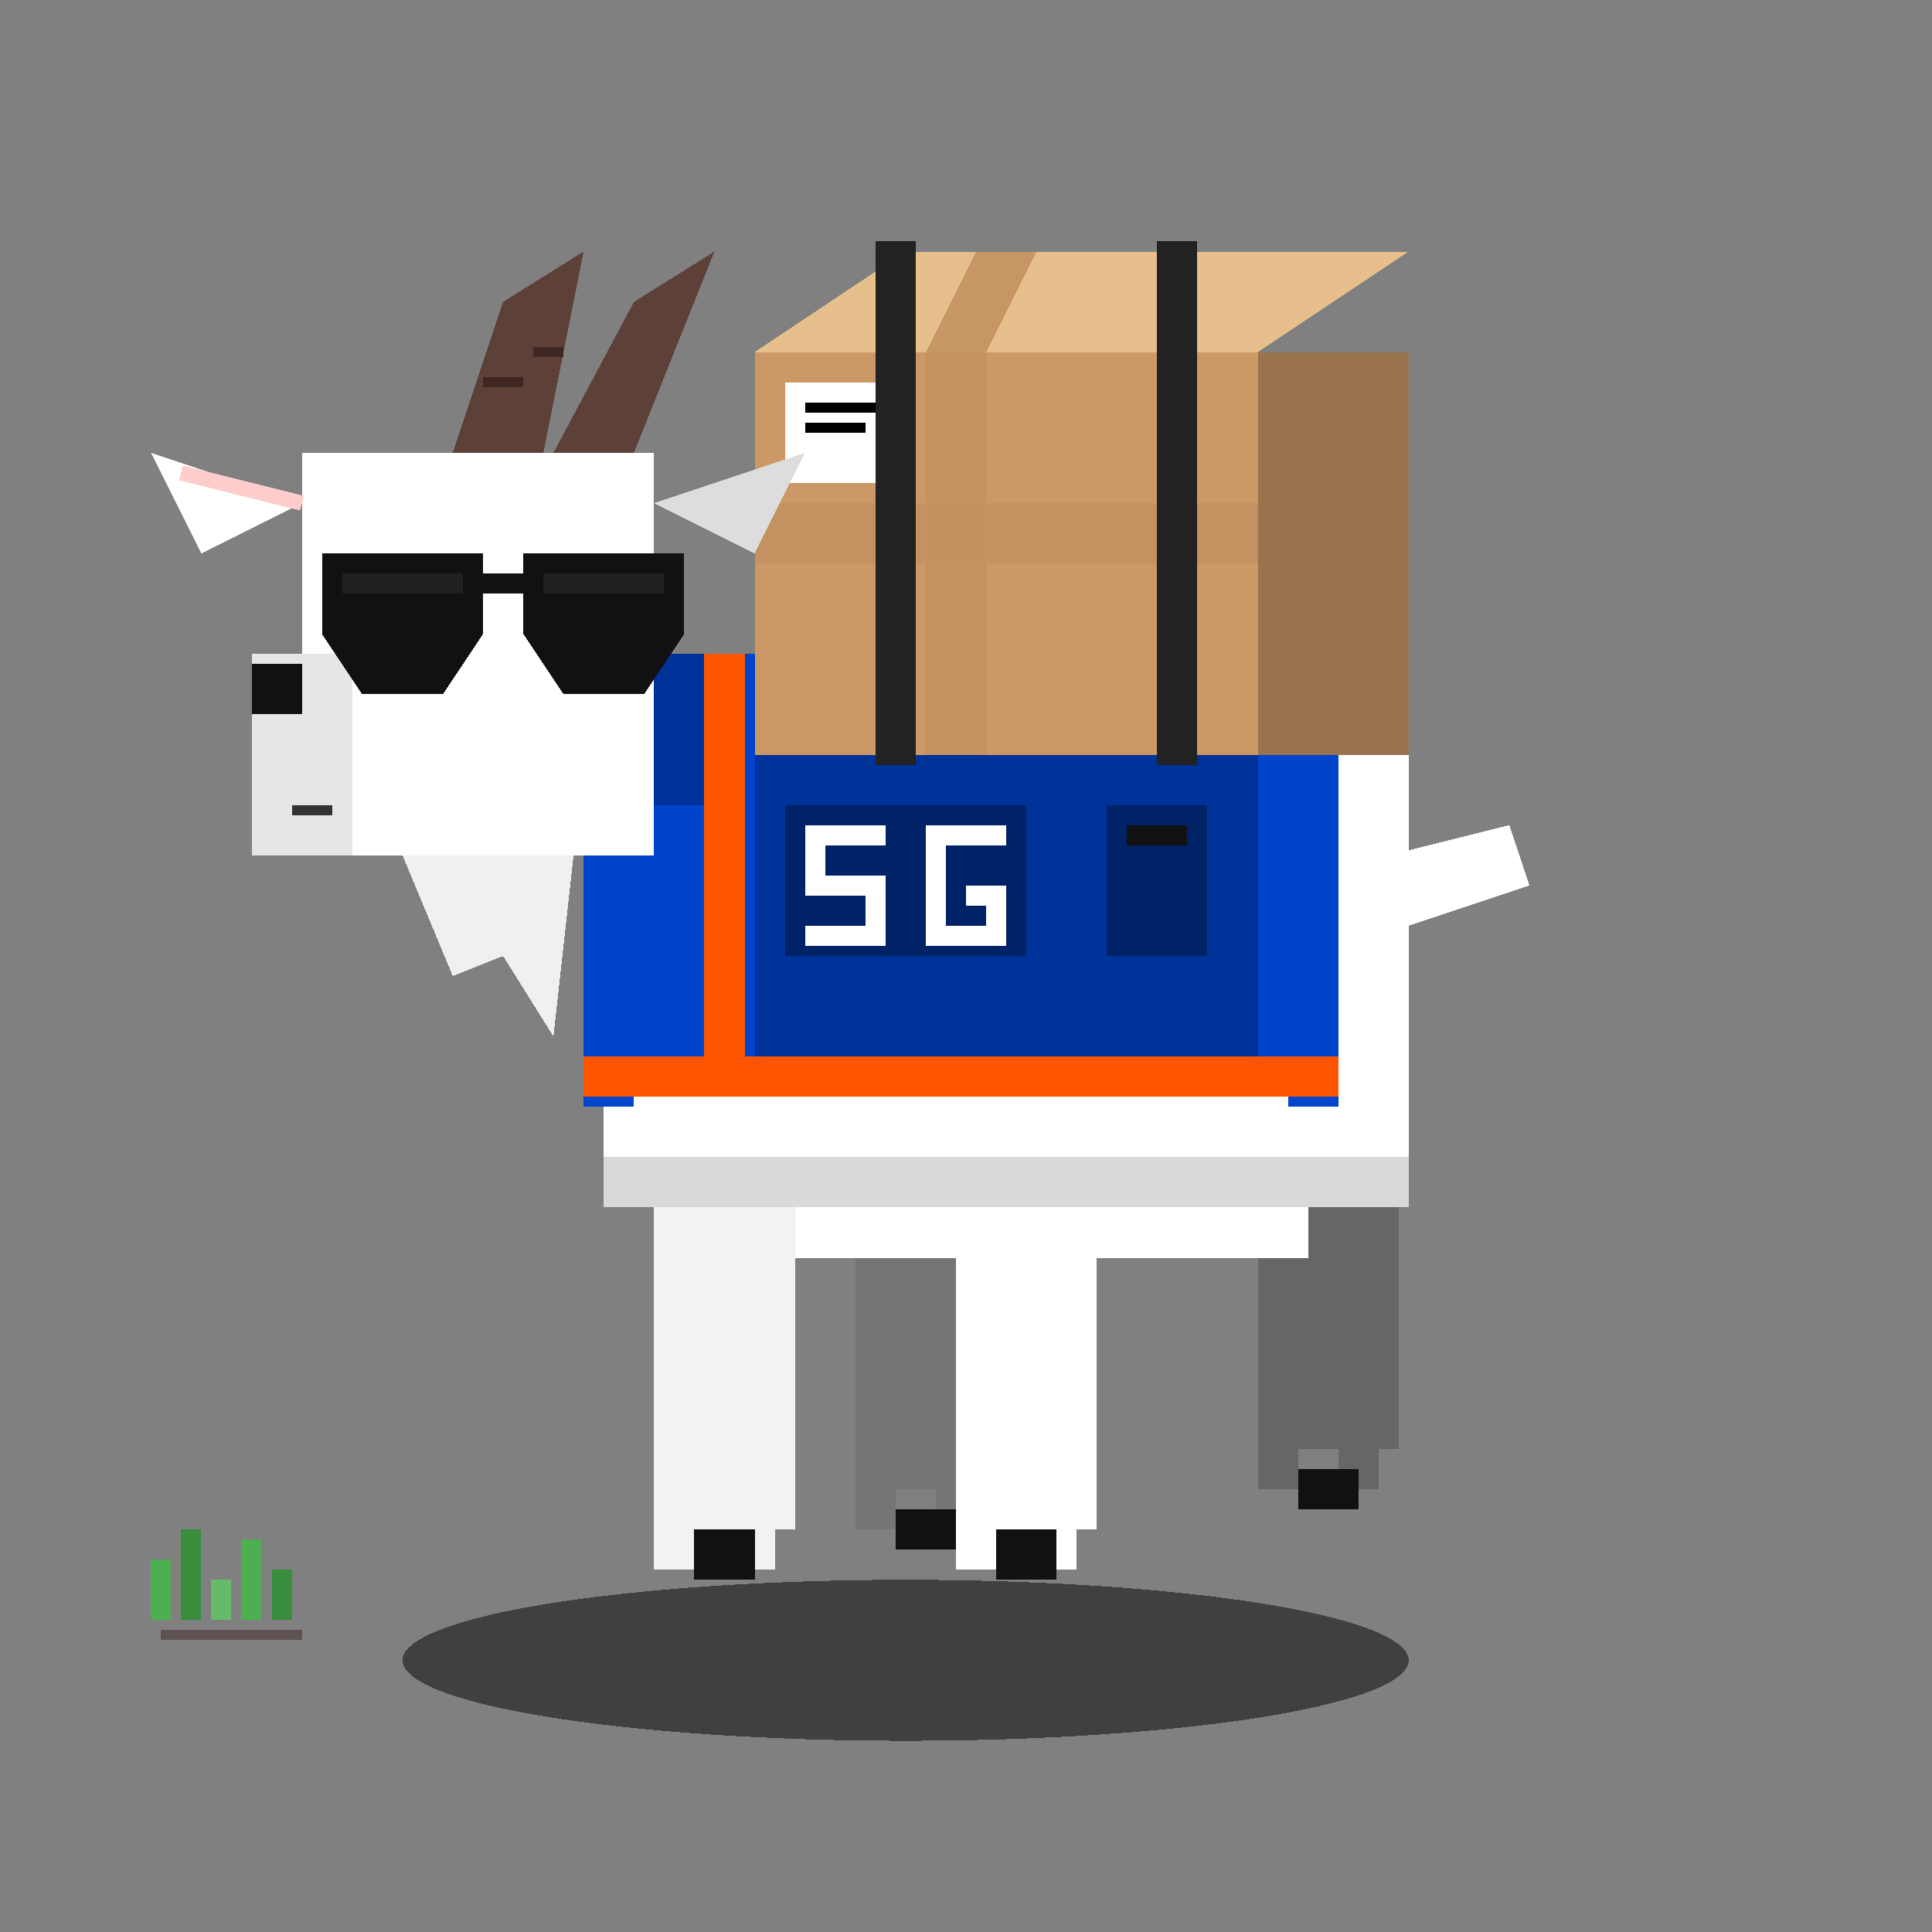 <svg viewBox="0 0 192 192" xmlns="http://www.w3.org/2000/svg" shape-rendering="crispEdges">

  <rect x="0" y="0" width="192" height="192" fill="#808080" stroke="none"/>

  <ellipse cx="90" cy="165" rx="50" ry="8" fill="#000" opacity="0.5" />

  <g transform="translate(0, 155)">
    <rect x="15" y="0" width="2" height="6" fill="#4caf50"/>
    <rect x="18" y="-3" width="2" height="9" fill="#388e3c"/>
    <rect x="21" y="2" width="2" height="4" fill="#66bb6a"/>
    <rect x="24" y="-2" width="2" height="8" fill="#4caf50"/>
    <rect x="27" y="1" width="2" height="5" fill="#388e3c"/>
    <rect x="16" y="7" width="14" height="1" fill="#3e2723" opacity="0.5"/>
  </g>

  <g>
    <g transform="translate(85, 120)">
      <path d="M0 0 h14 v28 h-2 v4 h-4 v-4 h-4 v4 h-4 v-4 Z" fill="#757575"/>
      <rect x="4" y="30" width="6" height="4" fill="#111"/>
    </g>
    <g transform="translate(125, 118)">
      <path d="M0 0 h14 v26 h-2 v4 h-4 v-4 h-4 v4 h-4 v-4 Z" fill="#666"/>
      <rect x="4" y="28" width="6" height="4" fill="#111"/>
    </g>

    <g>
      <path d="M138 85 L150 82 L152 88 L140 92 Z" fill="#fff"/>
      <path d="M138 85 L140 92 L138 92 Z" fill="#ccc"/>
    </g>

    <path d="M60 70 h80 v50 h-10 v5 h-60 v-5 h-10 Z" fill="#fff"/>
    <path d="M60 115 h80 v5 h-80 Z" fill="#d9d9d9"/>

    <g id="vest">
      <path d="M58 65 h75 v45 h-5 v-5 h-65 v5 h-5 Z" fill="#0044cc"/>
      <rect x="58" y="65" width="12" height="15" fill="#003399"/>
      <rect x="75" y="75" width="50" height="30" fill="#003399"/>
      <rect x="58" y="105" width="75" height="4" fill="#ff5500"/>
      <rect x="70" y="65" width="4" height="44" fill="#ff5500"/>
      <rect x="110" y="80" width="10" height="15" fill="#002266"/>
      <rect x="112" y="82" width="6" height="2" fill="#111"/>
    </g>

    <g transform="translate(80, 82)">
      <rect x="-2" y="-2" width="24" height="15" fill="#002266"/>
      <g fill="#FFF">
        <rect x="0" y="0" width="8" height="2"/>
        <rect x="0" y="0" width="2" height="6"/>
        <rect x="0" y="5" width="8" height="2"/>
        <rect x="6" y="5" width="2" height="6"/>
        <rect x="0" y="10" width="8" height="2"/>
      </g>
      <g transform="translate(12, 0)" fill="#FFF">
        <rect x="0" y="0" width="8" height="2"/>
        <rect x="0" y="0" width="2" height="12"/>
        <rect x="0" y="10" width="8" height="2"/>
        <rect x="6" y="6" width="2" height="6"/>
        <rect x="4" y="6" width="4" height="2"/>
      </g>
    </g>

    <g transform="translate(65, 120)">
      <path d="M0 0 h14 v32 h-2 v4 h-4 v-4 h-4 v4 h-4 v-4 Z" fill="#f2f2f2"/>
      <rect x="4" y="32" width="6" height="5" fill="#111"/>
    </g>
    <g transform="translate(95, 120)">
      <path d="M0 0 h14 v32 h-2 v4 h-4 v-4 h-4 v4 h-4 v-4 Z" fill="#fff"/>
      <rect x="4" y="32" width="6" height="5" fill="#111"/>
    </g>

    <g transform="translate(75, 25)">
      <rect x="0" y="10" width="50" height="40" fill="#cc9966"/>
      <rect x="50" y="10" width="15" height="40" fill="#99734d"/>
      <polygon points="0,10 50,10 65,0 15,0" fill="#e6bf8c"/>
      <path d="M22 0 l-5 10 v40 h6 v-40 l5 -10" fill="#c29260" opacity="0.9"/>
      <rect x="0" y="25" width="50" height="6" fill="#c29260" opacity="0.9"/>
      <rect x="3" y="13" width="12" height="10" fill="#fff"/>
      <rect x="5" y="15" width="8" height="1" fill="#000"/>
      <rect x="5" y="17" width="6" height="1" fill="#000"/>
      <rect x="12" y="-1" width="4" height="52" fill="#222"/>
      <rect x="40" y="-1" width="4" height="52" fill="#222"/>
    </g>

    <g>
      <path d="M45 55 h20 v30 h-20 Z" fill="#fff"/>
      <path d="M45 65 l-5 20 h20 l-5 -10" fill="#ddd"/>

      <g transform="translate(0, 0)">
        <rect x="30" y="45" width="35" height="40" fill="#fff"/>
        <path d="M40 85 l5 12 l5 -2 l5 8 l2 -18 Z" fill="#f0f0f0"/>

        <g>
          <rect x="25" y="65" width="10" height="20" fill="#e6e6e6"/>
          <rect x="25" y="66" width="5" height="5" fill="#111"/>
          <rect x="29" y="80" width="4" height="1" fill="#333"/>
          <g transform="translate(20, 80)" opacity="0">
            <path d="M2 2 l-6 4" stroke="#4caf50" stroke-width="2"/>
            <path d="M2 2 l-4 8" stroke="#388e3c" stroke-width="2"/>
            <path d="M2 2 l-2 -4" stroke="#66bb6a" stroke-width="2"/>
          </g>
        </g>

        <g transform="translate(32, 55)">
          <path d="M0 0 h16 v8 l-4 6 h-8 l-4 -6 Z" fill="#111"/>
          <path d="M20 0 h16 v8 l-4 6 h-8 l-4 -6 Z" fill="#111"/>
          <rect x="16" y="2" width="4" height="2" fill="#111"/>
          <path d="M2 2 h12 v2 h-12 Z" fill="#333" opacity="0.5"/>
          <path d="M22 2 h12 v2 h-12 Z" fill="#333" opacity="0.5"/>
        </g>

        <path d="M30 50 l-15 -5 l5 10 Z" fill="#fff"/>
        <path d="M30 50 l-12 -3" stroke="#ffcccc" stroke-width="1.5"/>
        <path d="M65 50 l15 -5 l-5 10 Z" fill="#ddd"/>

        <g fill="#5d4037">
          <path d="M45 45 l5 -15 l8 -5 l-4 20 Z"/>
          <path d="M55 45 l8 -15 l8 -5 l-8 20 Z"/>
          <path d="M48 38 h4 M53 35 h3" stroke="#3e2723" stroke-width="1"/>
        </g>
      </g>
    </g>
  </g>
</svg>